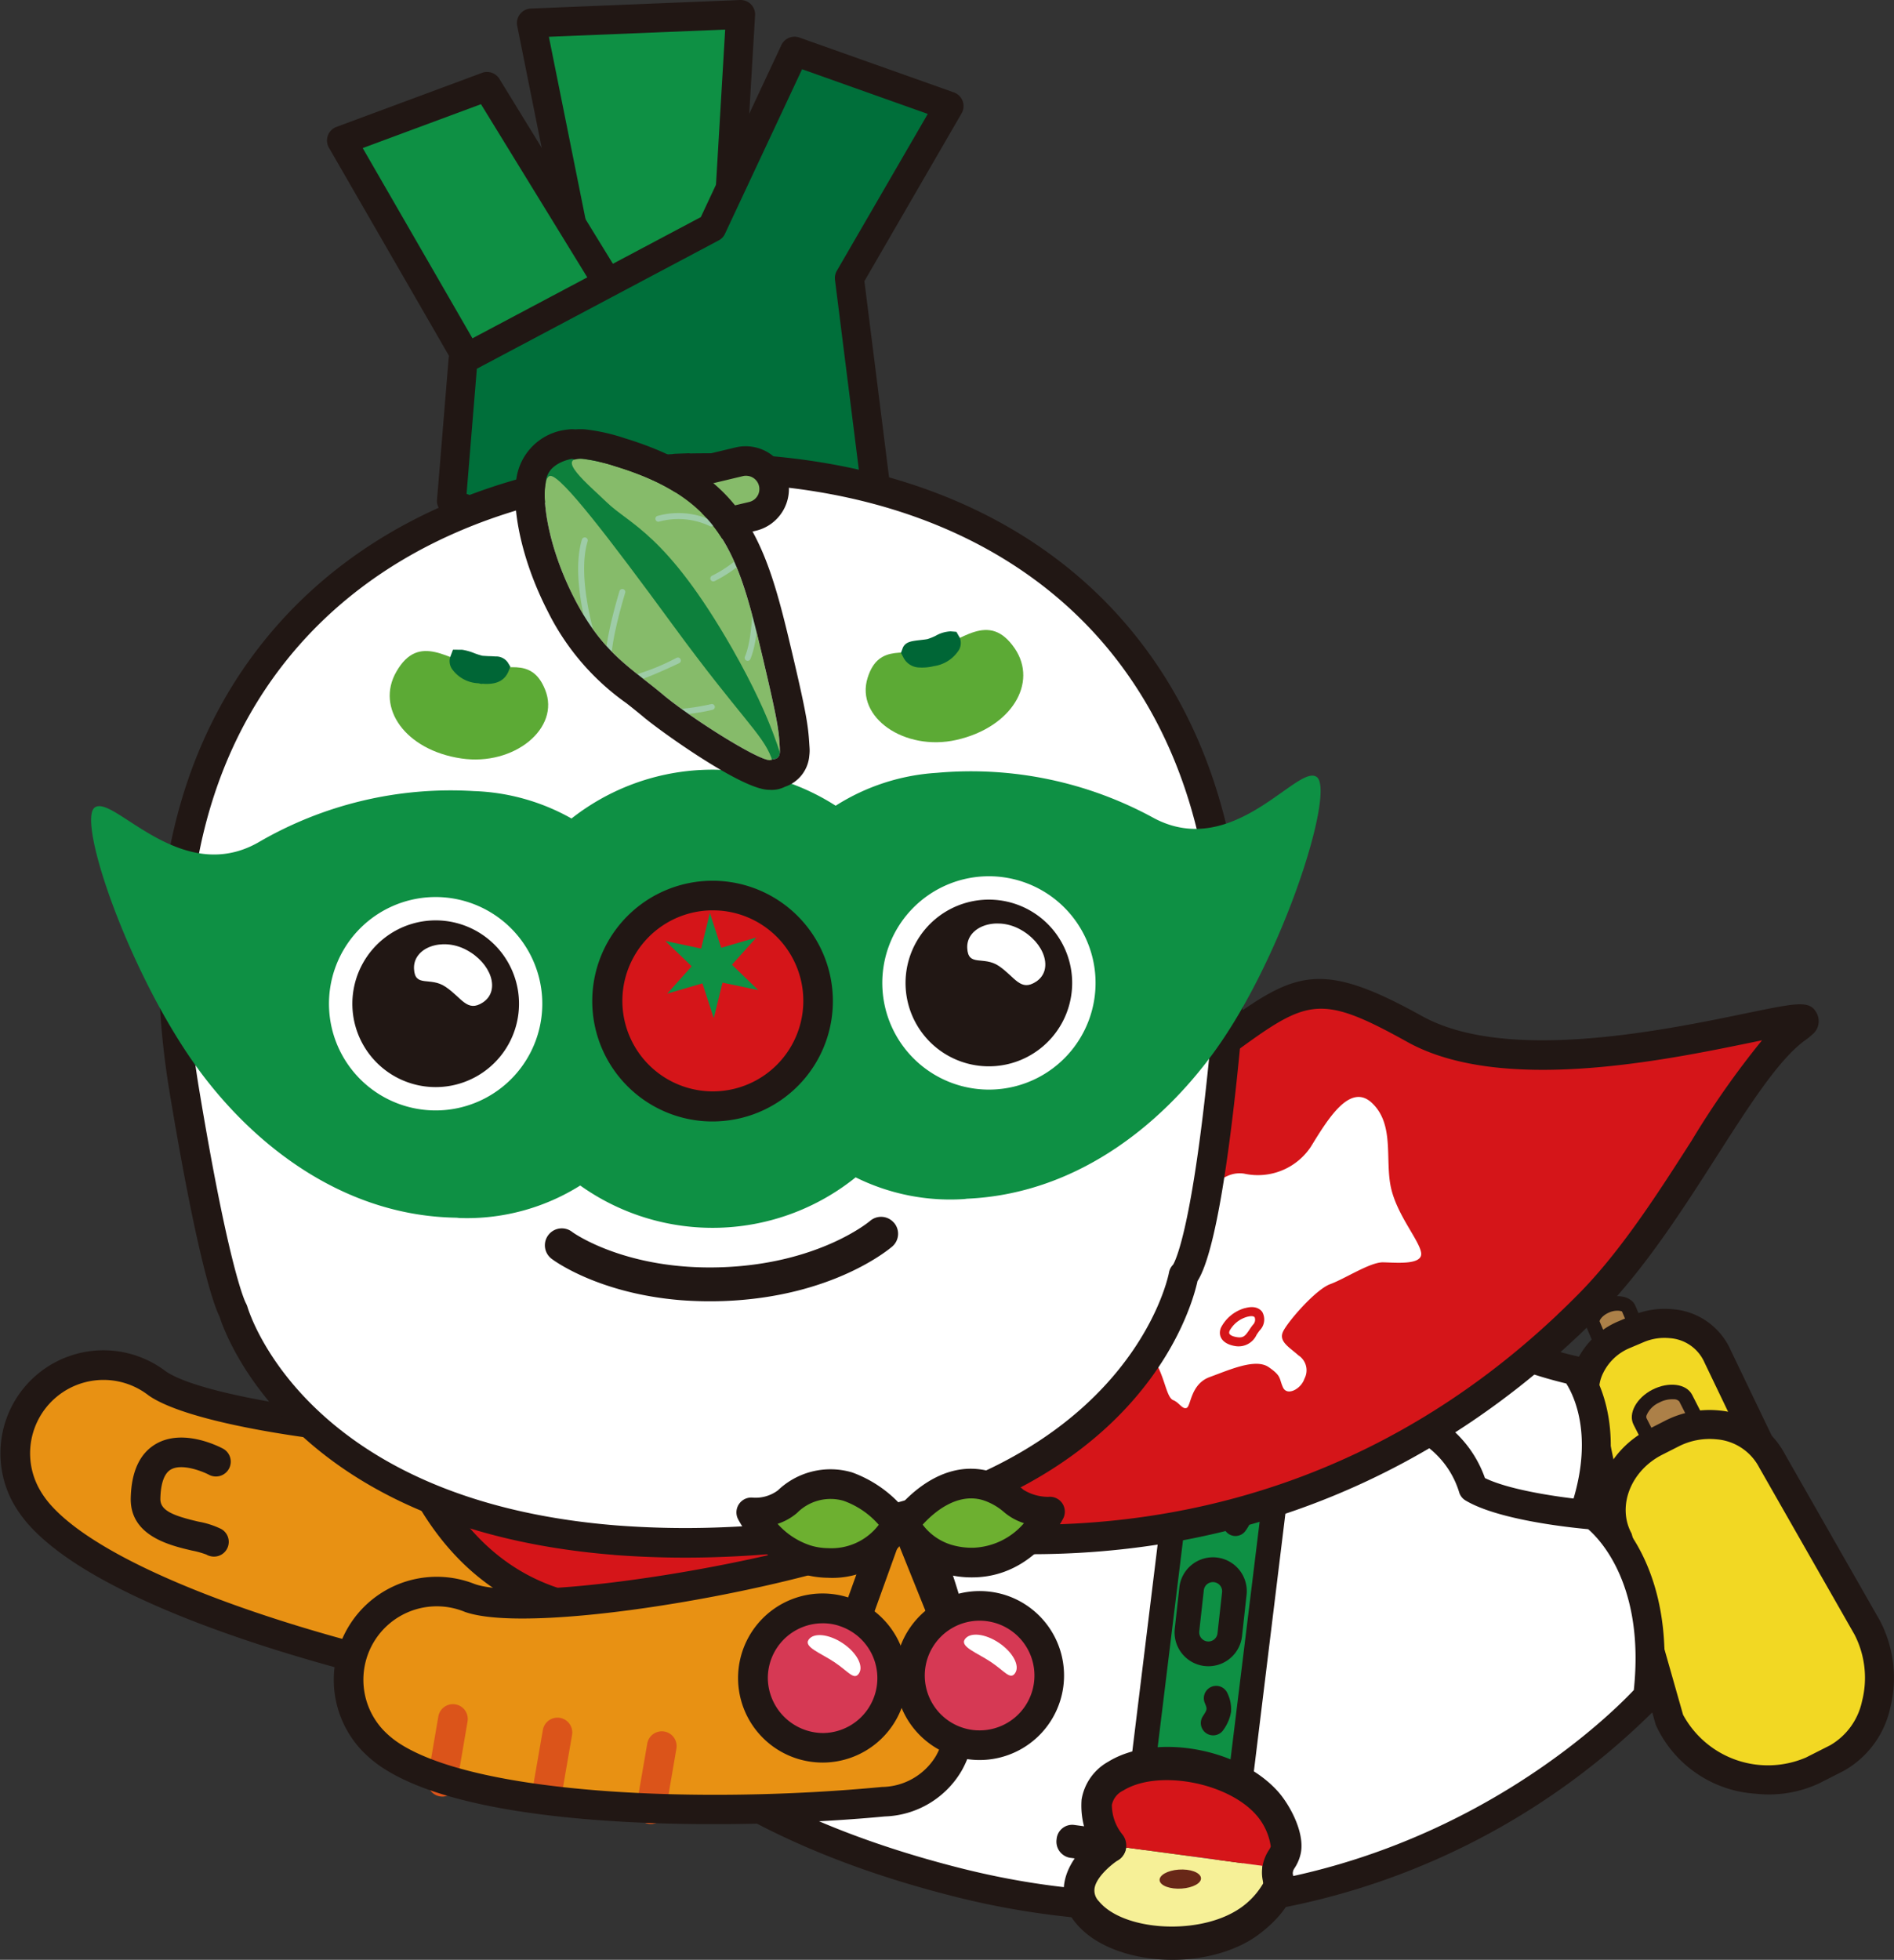 <svg xmlns="http://www.w3.org/2000/svg" xmlns:xlink="http://www.w3.org/1999/xlink" width="154.193" height="159.479" viewBox="0 0 154.193 159.479"><rect x="0" y="0" width="154.193" height="159.479" fill="#333333" stroke="none"/><defs><clipPath id="a"><path d="M1271.084,2514.1l-20.257,10.743-.947,11.49s1.678,2.539,17.664,1.884,16.837-3.289,16.837-3.289l-2.1-16.72,8.111-14-12.578-4.468Z" fill="none"/></clipPath><linearGradient id="b" x1="-25.989" y1="11.22" x2="-25.975" y2="11.22" gradientUnits="objectBoundingBox"><stop offset="0" stop-color="#fff"/><stop offset="0.323" stop-color="#fff"/><stop offset="0.401" stop-color="#fbfdfb"/><stop offset="0.479" stop-color="#eff7f2"/><stop offset="0.557" stop-color="#daeee3"/><stop offset="0.635" stop-color="#bee1cd"/><stop offset="0.713" stop-color="#9ad0b1"/><stop offset="0.791" stop-color="#6ebc8e"/><stop offset="0.868" stop-color="#3aa466"/><stop offset="0.927" stop-color="#0e9044"/><stop offset="0.963" stop-color="#08823f"/><stop offset="1" stop-color="#006f3a"/></linearGradient><clipPath id="c"><path d="M1269.134,2533.678l0-.021c-.166.01-.328.023-.491.029s-.329,0-.492.011v.018c-28.324,1.487-44.985,20.7-40.022,50.586,2.649,15.933,3.983,17.942,3.983,17.942s5.8,20.093,39.811,18.815,37.558-21.722,37.558-21.722,1.674-1.033,3.351-18.213c2.672-27.363-12.146-44.663-36.1-47.151a60.46,60.46,0,0,0-7.6-.294" fill="none"/></clipPath><radialGradient id="d" cx="1.016" cy="0.436" r="0.473" gradientTransform="matrix(0, 1, 1.002, 0, -15.685, 15.678)" gradientUnits="objectBoundingBox"><stop offset="0" stop-color="#0e9044"/><stop offset="0.03" stop-color="#0e9044"/><stop offset="0.041" stop-color="#24984a"/><stop offset="0.069" stop-color="#5dad59"/><stop offset="0.095" stop-color="#89be65"/><stop offset="0.118" stop-color="#aaca6e"/><stop offset="0.138" stop-color="#bdd274"/><stop offset="0.151" stop-color="#c5d576"/><stop offset="0.189" stop-color="#d1de94"/><stop offset="0.246" stop-color="#e2eaba"/><stop offset="0.302" stop-color="#eef3d8"/><stop offset="0.357" stop-color="#f7f9ed"/><stop offset="0.411" stop-color="#fdfdfa"/><stop offset="0.461" stop-color="#fff"/><stop offset="1" stop-color="#fff"/></radialGradient><clipPath id="e"><path d="M1273.34,2533.141l-7.47,1.781a2.286,2.286,0,0,0-1.685,2.75l.011.01a2.269,2.269,0,0,0,2.74,1.682l7.464-1.78a2.277,2.277,0,0,0,1.688-2.743l-.005-.012a2.279,2.279,0,0,0-1.981-1.736,2.318,2.318,0,0,0-.762.048" fill="none"/></clipPath><linearGradient id="f" x1="-145.366" y1="31.248" x2="-145.284" y2="31.248" gradientUnits="objectBoundingBox"><stop offset="0" stop-color="#6db030"/><stop offset="0.25" stop-color="#6db030"/><stop offset="1" stop-color="#86bb6a"/></linearGradient><clipPath id="g"><path d="M1257.917,2534.3c-.828.08-.708,4.76,1.949,9.938,2.287,4.452,4.508,5.585,7.207,7.843,2.658,2.224,9.3,6.32,8.856,5.158-.738-1.959-2.513-3.28-7.988-10.754-5.377-7.339-9.049-12.09-9.974-12.186a.373.373,0,0,0-.05,0" fill="none"/></clipPath><linearGradient id="h" x1="-48.912" y1="17.685" x2="-48.885" y2="17.685" xlink:href="#f"/><clipPath id="i"><path d="M1262.484,2536.409c1.905,1.864,4.862,2.542,10.221,11.883,3.632,6.35,3.971,9.251,3.913,8.265-.09-1.5-.058-1.892-1.652-8.545-1.839-7.659-3.359-11.928-11.683-14.48a15.041,15.041,0,0,0-2.6-.614c-2.583-.271.482,2.2,1.8,3.491" fill="none"/></clipPath><linearGradient id="j" x1="-47.212" y1="18.23" x2="-47.186" y2="18.23" xlink:href="#f"/></defs><g transform="translate(-1213.127 -2495.57)"><path d="M1262.6,2611.784c-6.573,2.1-31.826-.274-36.671-3.642a7.2,7.2,0,0,0-9.5,10.767c5.958,6.568,24.967,11.973,37.53,14.194s8.645-21.319,8.645-21.319" fill="#e89113"/><path d="M1214.2,2617.88h0a8.386,8.386,0,0,1,12.412-10.726c4.381,3.048,29.338,5.488,35.611,3.479l1.326-.422.23,1.373c.1.627,2.484,15.333-3.039,20.807a7.553,7.553,0,0,1-7,1.9c-10.3-1.822-31.544-7.213-38.21-14.571a10.14,10.14,0,0,1-1.328-1.839m47.383-4.62c-8.114,1.463-31.3-.616-36.348-4.127a5.974,5.974,0,0,0-8.921,7.578,7.311,7.311,0,0,0,1,1.391c5.167,5.708,22.453,11.27,36.843,13.816a5.2,5.2,0,0,0,4.889-1.239c3.487-3.454,3.125-12.791,2.539-17.419" fill="#211714"/><path d="M1230.715,2614.521s-5.6-3.023-5.738,2.977c-.071,2.9,4.377,2.86,5.544,3.532" fill="#e89113"/><path d="M1230.309,2622.216a1.179,1.179,0,0,1-.387-.144,7.564,7.564,0,0,0-1.183-.327c-1.76-.413-5.043-1.178-4.967-4.275.05-2.162.742-3.641,2.053-4.4,2.22-1.288,5.136.216,5.465.389a1.207,1.207,0,0,1-1.145,2.125c-.524-.279-2.215-.952-3.113-.427-.671.39-.832,1.5-.85,2.372-.023.96,1.025,1.382,3.106,1.868a6.985,6.985,0,0,1,1.833.589,1.2,1.2,0,0,1-.812,2.231" fill="#211714"/><path d="M1343.676,2601.285c1.1-.465,2.261-.23,2.582.532l1,2.35c.323.762-.313,1.758-1.421,2.223s-2.262.23-2.579-.528l-1-2.353c-.318-.761.315-1.755,1.421-2.224" fill="#211714"/><path d="M1344.347,2605.4a1.5,1.5,0,0,0,.234.048,1.654,1.654,0,0,0,.79-.14c.552-.232.782-.6.785-.717l-.985-2.311c0,.019-.08-.029-.241-.045a1.654,1.654,0,0,0-.8.139c-.548.233-.776.606-.779.721l.983,2.307s0,0,.009,0" fill="#ac8048"/><path d="M1346.473,2603.7a4.86,4.86,0,0,1,6.482,2.227l5.509,11.482c1.464,3.465-.032,7.326-2.632,8.42l-1.654.7c-2.594,1.1-7.6.229-9.189-4.009l-2.535-12.15a4.863,4.863,0,0,1,2.917-6.206Z" fill="#f2d823"/><path d="M1350.872,2628.1a8.11,8.11,0,0,1-6.988-5.16.834.834,0,0,1-.047-.173l-2.515-12.045a5.512,5.512,0,0,1,.178-4.416,6.55,6.55,0,0,1,3.413-3.224l1.1-.466a6.741,6.741,0,0,1,3.3-.506,5.635,5.635,0,0,1,4.727,3.362l5.487,11.429a8.4,8.4,0,0,1,.261,5.986,6.529,6.529,0,0,1-3.5,4.035l-1.647.7a7.779,7.779,0,0,1-3.771.479m-4.75-5.91a5.937,5.937,0,0,0,4.994,3.561,5.524,5.524,0,0,0,2.607-.3l1.647-.7a4.181,4.181,0,0,0,2.18-2.612,6.016,6.016,0,0,0-.17-4.262l-5.487-11.433a3.326,3.326,0,0,0-2.823-1.98,4.32,4.32,0,0,0-2.138.328l-1.1.466a4.2,4.2,0,0,0-2.194,2.055,3.156,3.156,0,0,0-.093,2.6,1.105,1.105,0,0,1,.066.22Z" fill="#211714"/><path d="M1333.63,2603.907c1.872,1.926,7.707,3.2,7.707,3.2s3.664,4.37.368,12.65a38.17,38.17,0,0,1-14.828,5.573" fill="#fff"/><path d="M1326.755,2626.5a1.18,1.18,0,0,1-.071-2.337,38.294,38.294,0,0,0,14.053-5.18c2.343-6.171.556-9.8-.1-10.829-1.525-.363-6.05-1.567-7.852-3.423a1.18,1.18,0,0,1,1.692-1.645c1.182,1.218,4.987,2.4,7.108,2.867a1.149,1.149,0,0,1,.655.393c.168.2,4.076,5.011.56,13.843a1.19,1.19,0,0,1-.409.523,38.93,38.93,0,0,1-15.323,5.779,1.1,1.1,0,0,1-.315.009" fill="#211714"/><path d="M1347.664,2608.652c1.319-.671,2.762-.48,3.224.427l1.431,2.8c.46.907-.233,2.187-1.549,2.859s-2.764.485-3.223-.424l-1.429-2.806c-.465-.907.233-2.187,1.546-2.859" fill="#211714"/><path d="M1349.406,2609.44a2.226,2.226,0,0,0-1.206.269,1.993,1.993,0,0,0-1.018,1.021.355.355,0,0,0-.011.245l1.429,2.8c.034.071.183.152.432.178a2.24,2.24,0,0,0,1.2-.267c.832-.426,1.126-1.09,1.032-1.269l-1.426-2.806a.592.592,0,0,0-.431-.175" fill="#ac8048"/><path d="M1349.209,2612.246c3.095-1.579,6.75-.61,8.169,2.172l7.778,13.633c2.111,4.132.6,9.01-2.5,10.589l-1.966,1c-3.1,1.582-9.326.956-11.658-4.117l-4.184-14.725c-1.417-2.778-.053-6.3,3.039-7.886Z" fill="#f2d823"/><path d="M1355.972,2641.53a9.6,9.6,0,0,1-8.008-5.514,1.119,1.119,0,0,1-.063-.17l-4.153-14.615c-1.619-3.335-.019-7.514,3.607-9.367l1.315-.671a7.927,7.927,0,0,1,4.421-.843,6.683,6.683,0,0,1,5.337,3.534l7.754,13.583a10.064,10.064,0,0,1,.822,7.133,7.774,7.774,0,0,1-3.809,5.093l-1.971,1a9.689,9.689,0,0,1-5.252.834m-5.825-6.418a7.857,7.857,0,0,0,10.007,3.481l1.975-1a5.45,5.45,0,0,0,2.589-3.585,7.681,7.681,0,0,0-.612-5.418L1356.352,2615a4.3,4.3,0,0,0-3.505-2.306,5.546,5.546,0,0,0-3.1.6l-1.318.668c-2.507,1.282-3.641,4.109-2.525,6.3a.7.7,0,0,1,.084.213Z" fill="#211714"/><path d="M1254.935,2611.249s-4.522,27.188,36.042,37.474c35.427,8.982,56.292-15.109,56.292-15.109,1.283-10.76-4.392-14.75-4.392-14.75s-7.03-.531-9.831-2.207a8.437,8.437,0,0,0-2.863-4.19" fill="#fff"/><path d="M1300.13,2651.561a66.048,66.048,0,0,1-9.447-1.694c-41.137-10.434-36.959-38.528-36.912-38.81a1.18,1.18,0,1,1,2.328.384c-.175,1.091-3.769,26.265,35.165,36.136,32.311,8.186,52.479-11.932,54.874-14.477.9-8.485-2.736-12.242-3.714-13.09-1.531-.141-7.331-.752-9.984-2.336a1.171,1.171,0,0,1-.531-.7,7.31,7.31,0,0,0-2.406-3.538,1.181,1.181,0,0,1,1.361-1.931,9.39,9.39,0,0,1,3.154,4.344c2.3,1.124,7.172,1.707,8.949,1.841a1.2,1.2,0,0,1,.594.209c.254.181,6.231,4.528,4.883,15.855a1.226,1.226,0,0,1-.279.637,58.774,58.774,0,0,1-48.035,17.173" fill="#211714"/><path d="M1316.231,2607.5a1.89,1.89,0,0,1,1.645,2.113l-5.193,42.436a1.889,1.889,0,0,1-2.107,1.646l-4.191-.509a1.893,1.893,0,0,1-1.652-2.111l5.194-42.439a1.893,1.893,0,0,1,2.113-1.648Z" fill="#0e9044"/><path d="M1318.876,2609.73l-5.193,42.436a2.9,2.9,0,0,1-3.228,2.524l-4.191-.512a2.9,2.9,0,0,1-2.53-3.228l5.2-42.436a2.9,2.9,0,0,1,3.225-2.524l4.191.512a2.9,2.9,0,0,1,2.527,3.228m-13.149,41.462a.886.886,0,0,0,.779.993l4.191.512a.886.886,0,0,0,.992-.77l5.2-42.439a.891.891,0,0,0-.776-.992l-4.194-.513a.9.9,0,0,0-.995.773Z" fill="#211714"/><path d="M1313.346,2634.884a3.467,3.467,0,0,1-.611,1.443,1,1,0,0,1-1.687-1.087c.374-.58.374-.58.159-1.1a1,1,0,0,1,1.86-.754,2.953,2.953,0,0,1,.279,1.5" fill="#211714"/><path d="M1313.735,2612.666a3.459,3.459,0,0,1-.611,1.44,1,1,0,1,1-1.681-1.087c.368-.577.368-.577.159-1.1a1,1,0,1,1,1.857-.751,2.927,2.927,0,0,1,.276,1.5" fill="#1d9ed7"/><path d="M1315.161,2618.662a3.441,3.441,0,0,1-.612,1.446,1,1,0,1,1-1.681-1.092c.371-.577.368-.577.156-1.1a1,1,0,1,1,1.857-.752,2.929,2.929,0,0,1,.28,1.5" fill="#211714"/><path d="M1309.294,2652.018a3.516,3.516,0,0,1-.618,1.446,1,1,0,0,1-1.681-1.086c.371-.58.374-.583.162-1.1a1,1,0,1,1,1.854-.757,3,3,0,0,1,.283,1.5" fill="#1d9ed7"/><path d="M1310.7,2640.541a3.5,3.5,0,0,1-.615,1.443,1,1,0,1,1-1.684-1.084c.368-.581.371-.58.159-1.1a1,1,0,0,1,1.854-.758,2.929,2.929,0,0,1,.286,1.5" fill="#1d9ed7"/><path d="M1312.124,2646.543a3.558,3.558,0,0,1-.612,1.444,1,1,0,0,1-1.686-1.09c.373-.574.373-.574.161-1.1a1,1,0,1,1,1.857-.752,3,3,0,0,1,.28,1.5" fill="#1d9ed7"/><path d="M1312.064,2623.346a1.749,1.749,0,0,1,1.545,1.937l-.362,3.315a1.752,1.752,0,0,1-3.482-.385l.362-3.322a1.76,1.76,0,0,1,1.937-1.545" fill="#0e9044"/><path d="M1314.607,2625.392l-.365,3.319a2.754,2.754,0,0,1-5.475-.607l.368-3.318a2.753,2.753,0,1,1,5.472.606m-3.848,2.934a.748.748,0,0,0,1.487.163l.368-3.319a.748.748,0,1,0-1.486-.166Z" fill="#211714"/><path d="M1303.572,2645.75s-4.219,2.634-1.905,5.438,8.728,3.339,12.563,1.13a7.147,7.147,0,0,0,2.921-3.08c.191-.673-.13-1,0-1.663" fill="#f6f097"/><path d="M1318.418,2649.328c-.019.1-.044.194-.073.3-.454,1.611-2.408,3.234-3.528,3.882-4.415,2.549-11.392,1.842-14.079-1.418a4.04,4.04,0,0,1-.968-3.25c.376-2.447,2.889-4.072,3.177-4.255a1.2,1.2,0,0,1,1.7.491,1.407,1.407,0,0,1-.455,1.838c-.58.369-1.85,1.424-1.961,2.354a1.249,1.249,0,0,0,.367,1.027c1.919,2.327,7.7,2.764,11.04.835a6.282,6.282,0,0,0,2.315-2.281c.01-.044.01-.05-.022-.254a3.2,3.2,0,0,1,0-1.3,1.247,1.247,0,0,1,1.488-1.021,1.319,1.319,0,0,1,.953,1.6.868.868,0,0,0,.02.262,3.537,3.537,0,0,1,.018,1.2" fill="#211714"/><path d="M1303.572,2645.75s-2.926-3.6.388-5.646,9.6-.87,12.337,2.22a5.99,5.99,0,0,1,1.521,3.686c-.086.681-.524.916-.663,1.565" fill="#d51519"/><path d="M1319.032,2646.349a3.531,3.531,0,0,1-.507,1.232,1.214,1.214,0,0,0-.149.292,1.257,1.257,0,0,1-1.494,1.023,1.334,1.334,0,0,1-.943-1.61,3.5,3.5,0,0,1,.505-1.185,1.169,1.169,0,0,0,.138-.273,4.96,4.96,0,0,0-1.192-2.574c-2.358-2.666-8.022-3.7-10.811-1.981a1.675,1.675,0,0,0-.933,1.173,3.831,3.831,0,0,0,.867,2.419,1.427,1.427,0,0,1-.126,1.9,1.187,1.187,0,0,1-1.757-.126,6.535,6.535,0,0,1-1.449-4.632,4.326,4.326,0,0,1,2.16-3.07c3.814-2.351,10.685-1.137,13.864,2.461.836.951,2.076,3.09,1.851,4.8-.008.053-.016.1-.024.149" fill="#211714"/><path d="M1309.09,2647.711c.936-.065,1.737.231,1.808.659s-.635.819-1.563.885-1.734-.227-1.8-.651.631-.829,1.555-.893" fill="#682818"/><path d="M1303.831,2645.967a1.275,1.275,0,0,1-1.385,1.081l-2.219-.3a1.333,1.333,0,0,1-1.081-1.507,1.275,1.275,0,0,1,1.4-1.169l2.218.3a1.333,1.333,0,0,1,1.087,1.507.408.408,0,0,0-.015.088" fill="#211714"/><path d="M1275.682,2617.4s36.865,14.6,66.852-15.723c7.045-7.133,12.258-19.169,16.877-22.46s-20.064,6.225-31.123.081-9.458-1.9-26.351,8.419c-12.3,7.517-22.237,6.148-22.237,6.148Z" fill="#1d9ed7"/><path d="M1275.682,2617.4s36.865,14.6,66.852-15.723c7.045-7.133,12.258-19.169,16.877-22.46s-20.064,6.225-31.123.081-9.458-1.9-26.351,8.419c-12.3,7.517-22.237,6.148-22.237,6.148Z" fill="#d51519"/><path d="M1341.555,2604.324h0c-29.853,28.178-65.951,14.342-66.312,14.2a1.2,1.2,0,0,1-.742-1.323l4.015-23.535a1.2,1.2,0,0,1,1.349-.99c.1.012,9.7,1.193,21.448-5.982,4.61-2.812,7.77-5.133,10.313-6.995,6.748-4.947,8.564-6.274,17.251-1.453,6.847,3.808,19.544,1.2,26.365-.21,4.334-.894,5.241-1.078,5.8.01a1.4,1.4,0,0,1-.405,1.737,4.869,4.869,0,0,1-.523.42c-2.17,1.547-4.608,5.379-7.247,9.5-2.753,4.306-5.881,9.178-9.48,12.827-.609.618-1.215,1.212-1.832,1.8m-64.514,12.278c5.693,1.893,36.753,10.609,62.851-14.028l0-.006c.6-.562,1.19-1.14,1.778-1.736,3.423-3.463,6.475-8.225,9.164-12.428a70.686,70.686,0,0,1,5.743-8.186c-.282.06-.572.122-.856.178-7.129,1.465-20.392,4.2-28.02-.041-7.338-4.077-8.177-3.466-14.659,1.287-2.444,1.788-5.788,4.238-10.479,7.1-10.224,6.246-18.817,6.541-21.864,6.408Z" fill="#211714"/><path d="M1300.863,2596.529a6.994,6.994,0,0,1,.45,2.587c-.183.342.382.913,1.356,1.937s2.208,3.474,2.684,3.8c1.079.728,1.54.841,2.106,2.066.561,1.209.7,2.4,1.19,2.595s.734.766,1.086.625.308-1.94,1.88-2.511,3.71-1.55,4.79-.81.835.912,1.17,1.651,1.478.13,1.749-.709a1.448,1.448,0,0,0-.495-1.9c-.737-.66-1.616-1.121-1.252-1.918s2.648-3.437,3.848-3.875,3.25-1.793,4.295-1.774,3.283.255,3.1-.8-2-3.094-2.469-5.353.3-5.043-1.5-6.786-3.619,1.279-5.015,3.549a5.18,5.18,0,0,1-5.435,2.171c-1.575-.223-2.359,1.084-3.528,1.477a9.786,9.786,0,0,0-2.939,1.225,7.661,7.661,0,0,1-3.455,1.37c-1.665.31-3.907.29-3.623,1.379m13.616,5.5c.869-.247,1.257.089,1.413.3a1.255,1.255,0,0,1-.191,1.493c-.1.12-.176.242-.263.366a1.613,1.613,0,0,1-1.718.929c-1.026-.157-1.471-.774-1.192-1.494a3.166,3.166,0,0,1,1.951-1.6" fill="#fff"/><path d="M1313.228,2604.124c.044.061.178.2.636.264.493.069.649-.125.963-.587a4.807,4.807,0,0,1,.309-.432.57.57,0,0,0,.136-.6c-.083-.115-.307-.123-.624-.038a2.365,2.365,0,0,0-1.416,1.126c-.068.173-.023.249,0,.269" fill="#fff"/><path d="M1282.257,2621.669s-26.321,15.974-35.939-8.05" fill="#d51519"/><path d="M1262.112,2627.939a20.52,20.52,0,0,1-4.359-.929c-5.627-1.881-9.842-6.237-12.528-12.951a1.179,1.179,0,1,1,2.189-.877c2.422,6.041,6.15,9.936,11.087,11.588,10.439,3.484,23.018-4.033,23.144-4.112a1.182,1.182,0,0,1,1.226,2.022c-.483.293-10.569,6.317-20.759,5.259" fill="#211714"/><path d="M1287.688,2619.335c-5.771,3.782-30.741,8.231-36.307,6.276a7.2,7.2,0,0,0-6.284,12.913c7.49,4.744,27.249,4.878,39.951,3.666s2.64-22.855,2.64-22.855" fill="#e89113"/><path d="M1248.27,2641.4a1.213,1.213,0,0,1-.332-1.047l.878-5.124a1.207,1.207,0,0,1,2.379.407l-.875,5.125a1.2,1.2,0,0,1-2.05.639" fill="#db541a"/><path d="M1256.764,2642.521a1.206,1.206,0,0,1-.332-1.05l.891-5.126a1.205,1.205,0,0,1,2.375.413l-.887,5.126a1.215,1.215,0,0,1-1.393.986,1.243,1.243,0,0,1-.654-.349" fill="#db541a"/><path d="M1265.265,2643.637a1.186,1.186,0,0,1-.33-1.046l.885-5.132a1.2,1.2,0,0,1,2.374.406l-.88,5.133a1.218,1.218,0,0,1-1.4.986,1.188,1.188,0,0,1-.654-.347" fill="#db541a"/><path d="M1242.685,2638.123h0a8.384,8.384,0,0,1,9.095-13.648c5.032,1.768,29.742-2.542,35.249-6.15l1.165-.761.588,1.263c.267.573,6.482,14.117,2.621,20.859a7.523,7.523,0,0,1-6.239,3.7c-10.416.993-32.321,1.466-40.711-3.848a9.672,9.672,0,0,1-1.768-1.418m44.428-17.1c-7.422,3.577-30.332,7.764-36.132,5.723a5.977,5.977,0,0,0-6.579,9.686,7.359,7.359,0,0,0,1.336,1.074c6.508,4.118,24.645,4.87,39.195,3.483a5.2,5.2,0,0,0,4.377-2.5c2.443-4.258-.4-13.16-2.2-17.467" fill="#211714"/><path d="M1271.529,2528.8l1.9-32.052-17.032.694,6.506,32.406Z" fill="#0e9044"/><path d="M1262.777,2531.02a1.176,1.176,0,0,1-1.033-.942l-6.51-32.4a1.183,1.183,0,0,1,1.108-1.412l17.03-.694a1.176,1.176,0,0,1,.893.353,1.16,1.16,0,0,1,.333.893l-1.9,32.052a1.182,1.182,0,0,1-1.032,1.1l-8.628,1.046a1.183,1.183,0,0,1-.266,0m-4.96-32.453,6.025,29.977,6.565-.8,1.762-29.763Z" fill="#211714"/><path d="M1265.516,2523.345l-12.739-20.734-11.843,4.394,10.98,19.027Z" fill="#0e9044"/><path d="M1251.789,2527.206a1.177,1.177,0,0,1-.9-.585l-10.981-19.026a1.181,1.181,0,0,1,.615-1.7l11.843-4.394a1.182,1.182,0,0,1,1.417.487l12.736,20.737a1.177,1.177,0,0,1-.776,1.772l-13.6,2.687a1.157,1.157,0,0,1-.351.017m-9.135-19.581,9.859,17.087,11.108-2.194-11.34-18.464Z" fill="#211714"/><g clip-path="url(#a)"><rect width="41.633" height="37.219" transform="translate(1249.393 2538.646) rotate(-84.072)" fill="url(#b)"/></g><path d="M1255.854,2539.2c-5.128-.533-6.56-1.617-6.957-2.22a1.131,1.131,0,0,1-.191-.749l.944-11.487a1.17,1.17,0,0,1,.622-.944l19.91-10.563,6.559-14a1.181,1.181,0,0,1,1.464-.612l12.578,4.464a1.181,1.181,0,0,1,.628,1.705l-7.912,13.656,2.052,16.321a1.261,1.261,0,0,1-.046.51c-.411,1.277-3.281,3.51-17.911,4.108a84.345,84.345,0,0,1-11.74-.192m-4.743-3.441a15.524,15.524,0,0,0,4.986,1.092,81.992,81.992,0,0,0,11.4.183c11.616-.472,14.849-1.983,15.641-2.52l-2.033-16.162a1.173,1.173,0,0,1,.147-.739l7.406-12.77-10.234-3.635-6.274,13.388a1.149,1.149,0,0,1-.515.541l-19.687,10.444Z" fill="#211714"/><g clip-path="url(#c)"><rect width="91.9" height="92.051" transform="translate(1216.348 2620.097) rotate(-84.072)" fill="url(#d)"/></g><path d="M1263.108,2622.1h0c-25.914-2.078-31.566-17.689-32.113-19.4-.429-.861-1.764-4.422-4.054-18.2-2.449-14.755.2-27.465,7.667-36.754,7.356-9.158,18.86-14.419,33.258-15.221a1.5,1.5,0,0,1,.231-.029l.989-.037a1.144,1.144,0,0,1,.248.011c15.214-.285,27.8,4.725,35.739,14.219,7.226,8.632,10.324,20.581,8.965,34.556-.721,7.34-1.872,16.15-3.42,18.573-.574,2.617-5.8,21.213-38.652,22.446a76.814,76.814,0,0,1-8.858-.159m5.287-87.207a1.066,1.066,0,0,1-.18.022c-13.8.725-24.773,5.683-31.727,14.336-7.026,8.742-9.5,20.789-7.168,34.852,2.476,14.926,3.777,17.423,3.832,17.521a1.666,1.666,0,0,1,.118.281c.191.642,4.947,15.787,30.029,17.791h0a73.86,73.86,0,0,0,8.576.156c32.66-1.226,36.387-20.529,36.419-20.724a1.209,1.209,0,0,1,.334-.646c.185-.3,1.589-2.987,3-17.477,1.3-13.315-1.608-24.649-8.406-32.778-7.5-8.963-19.517-13.674-34.066-13.344-.062,0-.118-.006-.177-.012Z" fill="#211714"/><path d="M1320.312,2558.791c-1.533-1.083-6.754,6.772-13.217,3.369a31,31,0,0,0-17.695-3.7,17.335,17.335,0,0,0-8.241,2.676,18.581,18.581,0,0,0-21.505,1.041,17.315,17.315,0,0,0-7.935-2.23,31.1,31.1,0,0,0-17.585,4.188c-6.357,3.582-11.8-3.974-13.3-2.849s3.049,14.282,8.907,21.92c4.742,6.178,11.859,11.3,20.463,11.454.115,0,.228.018.34.027a17.352,17.352,0,0,0,9.821-2.645,18.571,18.571,0,0,0,22.422-.664,17.323,17.323,0,0,0,8.767,1.771,2.711,2.711,0,0,0,.287-.032c8.629-.371,15.617-5.7,20.19-12.026,5.637-7.8,9.83-21.241,8.283-22.3" fill="#0e9044"/><path d="M1285.9,2595.068a1.377,1.377,0,0,0-1.942-.143c-.039.038-4.122,3.467-11.991,3.766s-12.192-2.823-12.233-2.851a1.377,1.377,0,1,0-1.653,2.2c.173.13,3.8,2.795,10.476,3.334a31.186,31.186,0,0,0,3.515.069c8.911-.336,13.506-4.278,13.7-4.441a1.372,1.372,0,0,0,.13-1.937" fill="#211714"/><path d="M1279.722,2576.72a8.589,8.589,0,1,1-8.9-8.262,8.58,8.58,0,0,1,8.9,8.262" fill="#d51519"/><path d="M1270.352,2586.8a9.795,9.795,0,1,1,10.574-10.126,9.79,9.79,0,0,1-9.419,10.148,9.585,9.585,0,0,1-1.155-.022m1.391-17.127c-.288-.021-.584-.025-.881-.017a7.366,7.366,0,1,0,.881.017" fill="#211714"/><path d="M1257.27,2576.928a8.683,8.683,0,1,1-9-8.355,8.689,8.689,0,0,1,9,8.355" fill="#fff"/><path d="M1246.738,2570.726a6.784,6.784,0,1,1-4.666,8.383,6.788,6.788,0,0,1,4.666-8.383" fill="#211714"/><path d="M1246.832,2574.406c.072,1.561,1.321.616,2.568,1.468,1.328.89,1.758,2.11,3.041,1.269,1.439-.943.708-3.2-1.375-4.29-1.965-1.029-4.313-.169-4.234,1.553" fill="#fff"/><path d="M1302.312,2575.238a8.681,8.681,0,1,1-9-8.356,8.685,8.685,0,0,1,9,8.356" fill="#fff"/><path d="M1291.78,2569.035a6.783,6.783,0,1,1-4.672,8.386,6.786,6.786,0,0,1,4.672-8.386" fill="#211714"/><path d="M1291.871,2572.715c.072,1.565,1.316.617,2.575,1.463,1.321.9,1.757,2.116,3.031,1.274,1.439-.94.714-3.2-1.371-4.292-1.966-1.024-4.31-.166-4.235,1.555" fill="#fff"/><path d="M1283.762,2550.725c.917-2.93,3.244-1.682,5.208-2.239,2.4-.68,4.652-3.267,6.778-.137,1.888,2.8-.267,6.419-4.759,7.433-4.222.949-8.242-1.839-7.227-5.057" fill="#5caa35"/><path d="M1257.512,2551.708c-1.128-2.849-3.355-1.435-5.356-1.841-2.449-.5-4.9-2.906-6.766.372-1.684,2.933.737,6.381,5.3,7.053,4.279.631,8.074-2.45,6.822-5.584" fill="#5caa35"/><g clip-path="url(#e)"><rect width="7.399" height="12.377" transform="translate(1263.584 2539.439) rotate(-84.072)" fill="url(#f)"/></g><path d="M1266.128,2540.621a3.487,3.487,0,0,1-.533-6.869l7.464-1.783a3.539,3.539,0,0,1,4.2,2.579,3.492,3.492,0,0,1-2.58,4.208l-7.464,1.785a3.507,3.507,0,0,1-1.086.08m7.826-6.33a1.063,1.063,0,0,0-.336.021l-7.464,1.783a1.078,1.078,0,0,0,.5,2.1l7.472-1.778a1.08,1.08,0,0,0-.168-2.125" fill="#211714"/><path d="M1259.686,2532.907s-2.083.3-2.142,1.959,18.42,22.772,18.4,22.571.747.158.671-.88-6.179-21.19-16.932-23.65" fill="#0d803c"/><g clip-path="url(#g)"><rect width="22.072" height="21.657" transform="translate(1254.827 2556.162) rotate(-84.072)" fill="url(#h)"/></g><path d="M1261.526,2548.368a.235.235,0,0,1-.208-.163c-.072-.221-1.809-5.442-.816-8.728a.242.242,0,0,1,.465.137c-.951,3.143.79,8.385.808,8.437a.244.244,0,0,1-.15.307.192.192,0,0,1-.1.01" fill="#9ecca7"/><g clip-path="url(#i)"><rect width="22.843" height="21.051" transform="translate(1255.738 2555.368) rotate(-84.072)" fill="url(#j)"/></g><path d="M1262.713,2549.767a.237.237,0,0,1-.216-.176c-.341-1.305,1.011-5.738,1.066-5.928a.243.243,0,0,1,.464.143c-.383,1.245-1.321,4.691-1.067,5.662a.239.239,0,0,1-.17.3.222.222,0,0,1-.077,0" fill="#9ecca7"/><path d="M1264.072,2551.161c-.021,0-.046-.011-.064-.013a.235.235,0,0,1-.177-.291.227.227,0,0,1,.288-.177,18.558,18.558,0,0,0,4.092-1.579.241.241,0,0,1,.206.436c-.844.4-3.588,1.684-4.345,1.624" fill="#9ecca7"/><path d="M1267.266,2553.748a2.955,2.955,0,0,1-1.071-.256.243.243,0,0,1-.1-.325.238.238,0,0,1,.322-.1c.983.505,3.662.025,4.608-.2a.238.238,0,1,1,.115.462,15.234,15.234,0,0,1-3.871.418" fill="#9ecca7"/><path d="M1271.011,2538.413a.254.254,0,0,1-.075-.022,6.015,6.015,0,0,0-4.125-.381.239.239,0,0,1-.311-.142.235.235,0,0,1,.136-.309,6.391,6.391,0,0,1,4.488.39.239.239,0,0,1,.127.315.242.242,0,0,1-.24.149" fill="#9ecca7"/><path d="M1271.177,2542.882a.242.242,0,0,1-.086-.459,10.16,10.16,0,0,0,1.758-1.11.249.249,0,0,1,.343.038.244.244,0,0,1-.038.339,11.1,11.1,0,0,1-1.85,1.17.234.234,0,0,1-.127.022" fill="#9ecca7"/><path d="M1273.975,2549.347a.214.214,0,0,1-.072-.019.247.247,0,0,1-.133-.316c.759-1.78.626-5.636.621-5.675a.247.247,0,0,1,.234-.251.235.235,0,0,1,.248.233c.006.164.141,4-.658,5.881a.241.241,0,0,1-.24.147" fill="#9ecca7"/><path d="M1260.6,2532.913a14.1,14.1,0,0,1,2.683.619c8.324,2.552,9.844,6.821,11.683,14.48,1.594,6.653,1.563,7.041,1.652,8.545.005.125.011.184,0,.183h0c-.036.8-.683.509-.67.7v0a.4.4,0,0,0-.04-.04.226.226,0,0,1-.157.028c-1.074-.085-6.367-3.414-8.673-5.349-2.7-2.258-4.923-3.391-7.207-7.843-2.123-4.131-2.619-7.936-2.318-9.352l0-.015c.059-1.657,2.142-1.962,2.142-1.962a1.915,1.915,0,0,1,.216.064,1.626,1.626,0,0,1,.7-.058m.187-2.4h0a4.627,4.627,0,0,0-.84,0,.485.485,0,0,0-.068-.007,2.2,2.2,0,0,0-.537.018,4.673,4.673,0,0,0-4.2,4.114c-.341,2.137.306,6.283,2.577,10.7a20.067,20.067,0,0,0,6.4,7.46c.457.359.922.73,1.4,1.129,1.383,1.162,7.759,5.725,10.034,5.905a1.763,1.763,0,0,0,.189.01l.011,0a2.368,2.368,0,0,0,1.266-.248,2.909,2.909,0,0,0,1.984-2.541,3.144,3.144,0,0,0,.02-.625l-.014-.2c-.1-1.641-.206-2.525-1.7-8.775-1.959-8.151-3.83-13.315-13.32-16.218a15.65,15.65,0,0,0-3.2-.721" fill="#211714"/><path d="M1270.918,2569.859l.922,2.839,2.864-.839-1.989,2.218,2.145,2.067-2.914-.613-.709,2.9-.925-2.84-2.863.836,1.989-2.224-2.145-2.061,2.913.619Z" fill="#0e9044"/><line x1="2.654" y2="7.379" transform="translate(1282.867 2619.815)" fill="#1d9ed7"/><path d="M1282.519,2628.347c-.02-.008-.043-.013-.057-.02a1.2,1.2,0,0,1-.728-1.541l2.655-7.376a1.2,1.2,0,0,1,2.269.81L1284,2627.6a1.207,1.207,0,0,1-1.484.746" fill="#211714"/><line x1="2.938" y1="7.284" transform="translate(1287.001 2619.791)" fill="#1d9ed7"/><path d="M1289.591,2628.229a1.178,1.178,0,0,1-.771-.7l-2.934-7.287a1.2,1.2,0,1,1,2.233-.9l2.935,7.284a1.2,1.2,0,0,1-1.463,1.606" fill="#211714"/><path d="M1285.76,2632.032a5.664,5.664,0,1,1-5.753-5.571,5.661,5.661,0,0,1,5.753,5.571" fill="#d63954"/><path d="M1278.108,2638.708a6.88,6.88,0,1,1,2.107.292,6.958,6.958,0,0,1-2.107-.292m3.281-10.851a4.3,4.3,0,0,0-1.365-.189,4.463,4.463,0,0,0-4.387,4.529,4.522,4.522,0,0,0,4.537,4.4,4.465,4.465,0,0,0,1.215-8.736" fill="#211714"/><path d="M1298.545,2631.823a5.667,5.667,0,1,1-5.768-5.575,5.667,5.667,0,0,1,5.768,5.575" fill="#d63954"/><path d="M1290.887,2638.5a6.875,6.875,0,0,1,1.871-13.454,6.952,6.952,0,0,1,2.107.289,6.876,6.876,0,0,1-3.978,13.165m3.279-10.855a4.532,4.532,0,0,0-1.369-.189,4.464,4.464,0,0,0-1.212,8.736,4.376,4.376,0,0,0,1.363.189,4.463,4.463,0,0,0,1.218-8.736" fill="#211714"/><path d="M1283.057,2631.745c-.4.595-.846-.141-1.978-.9s-2.524-1.236-2.124-1.837,1.642-.475,2.777.28,1.725,1.854,1.325,2.455" fill="#fff"/><path d="M1295.774,2631.716c-.4.592-.847-.147-1.976-.9s-2.527-1.239-2.124-1.843,1.643-.477,2.774.282,1.726,1.855,1.326,2.459" fill="#fff"/><path d="M1286.773,2619.533s4.1-5.849,8.9-1.8a4.246,4.246,0,0,0,2.949.848s-1.992,4.076-6.224,4.152a5.881,5.881,0,0,1-5.621-3.2" fill="#6db030"/><path d="M1289.915,2623.6a6.963,6.963,0,0,1-4.253-3.591,1.2,1.2,0,0,1,.129-1.165c.14-.2,3.482-4.88,8.065-3.5a7.317,7.317,0,0,1,2.59,1.459,3.84,3.84,0,0,0,2.032.575,1.213,1.213,0,0,1,1.221,1.728c-.1.192-2.371,4.739-7.285,4.823a8.083,8.083,0,0,1-2.5-.333m-1.67-3.953a4.588,4.588,0,0,0,2.365,1.645,5.852,5.852,0,0,0,1.765.231,5.7,5.7,0,0,0,4.114-2,4.715,4.715,0,0,1-1.6-.879,4.928,4.928,0,0,0-1.729-.991c-2.147-.649-4.057,1.044-4.916,1.991" fill="#211714"/><path d="M1286.137,2619.535s-4.137-5.828-8.907-1.759a4.227,4.227,0,0,1-2.941.869s2.014,4.06,6.245,4.112a5.891,5.891,0,0,0,5.6-3.222" fill="#6db030"/><path d="M1278.42,2623.644h0a9.434,9.434,0,0,1-5.214-4.466,1.208,1.208,0,0,1,1.222-1.735,3.05,3.05,0,0,0,2.024-.589,6.2,6.2,0,0,1,6.048-1.464,9.987,9.987,0,0,1,4.621,3.448,1.194,1.194,0,0,1,.125,1.161,7.062,7.062,0,0,1-6.728,3.964,7.719,7.719,0,0,1-2.1-.319m-1.984-4.068a6.128,6.128,0,0,0,2.682,1.758,5.094,5.094,0,0,0,1.425.219,4.84,4.84,0,0,0,4.128-1.9,6.87,6.87,0,0,0-2.869-1.955,3.832,3.832,0,0,0-3.786.992,4.683,4.683,0,0,1-1.58.884" fill="#211714"/><path d="M1288,2549.889a1.486,1.486,0,0,1-1.337-.834l-.188-.36.161-.433c.232-.474.7-.526,1.46-.613.2-.023.4-.044.547-.076a4.712,4.712,0,0,0,.649-.261,2.686,2.686,0,0,1,1.227-.364l.47.037.268.469a1.14,1.14,0,0,1-.049.986,2.891,2.891,0,0,1-2.051,1.338,3.971,3.971,0,0,1-1.157.111" fill="#006636"/><path d="M1252.407,2551.21c-.1.04-.219-.022-.339-.038a2.777,2.777,0,0,1-2.154-1.176,1.139,1.139,0,0,1-.125-.987l.216-.57.745.006a4.272,4.272,0,0,1,.989.278,5.8,5.8,0,0,0,.665.211c.238.016.391.026.547.033.183,0,.366.014.516.024a1.158,1.158,0,0,1,.995.479l.215.354-.167.412c-.336.755-1.016,1.061-2.1.974" fill="#006636"/></g></svg>